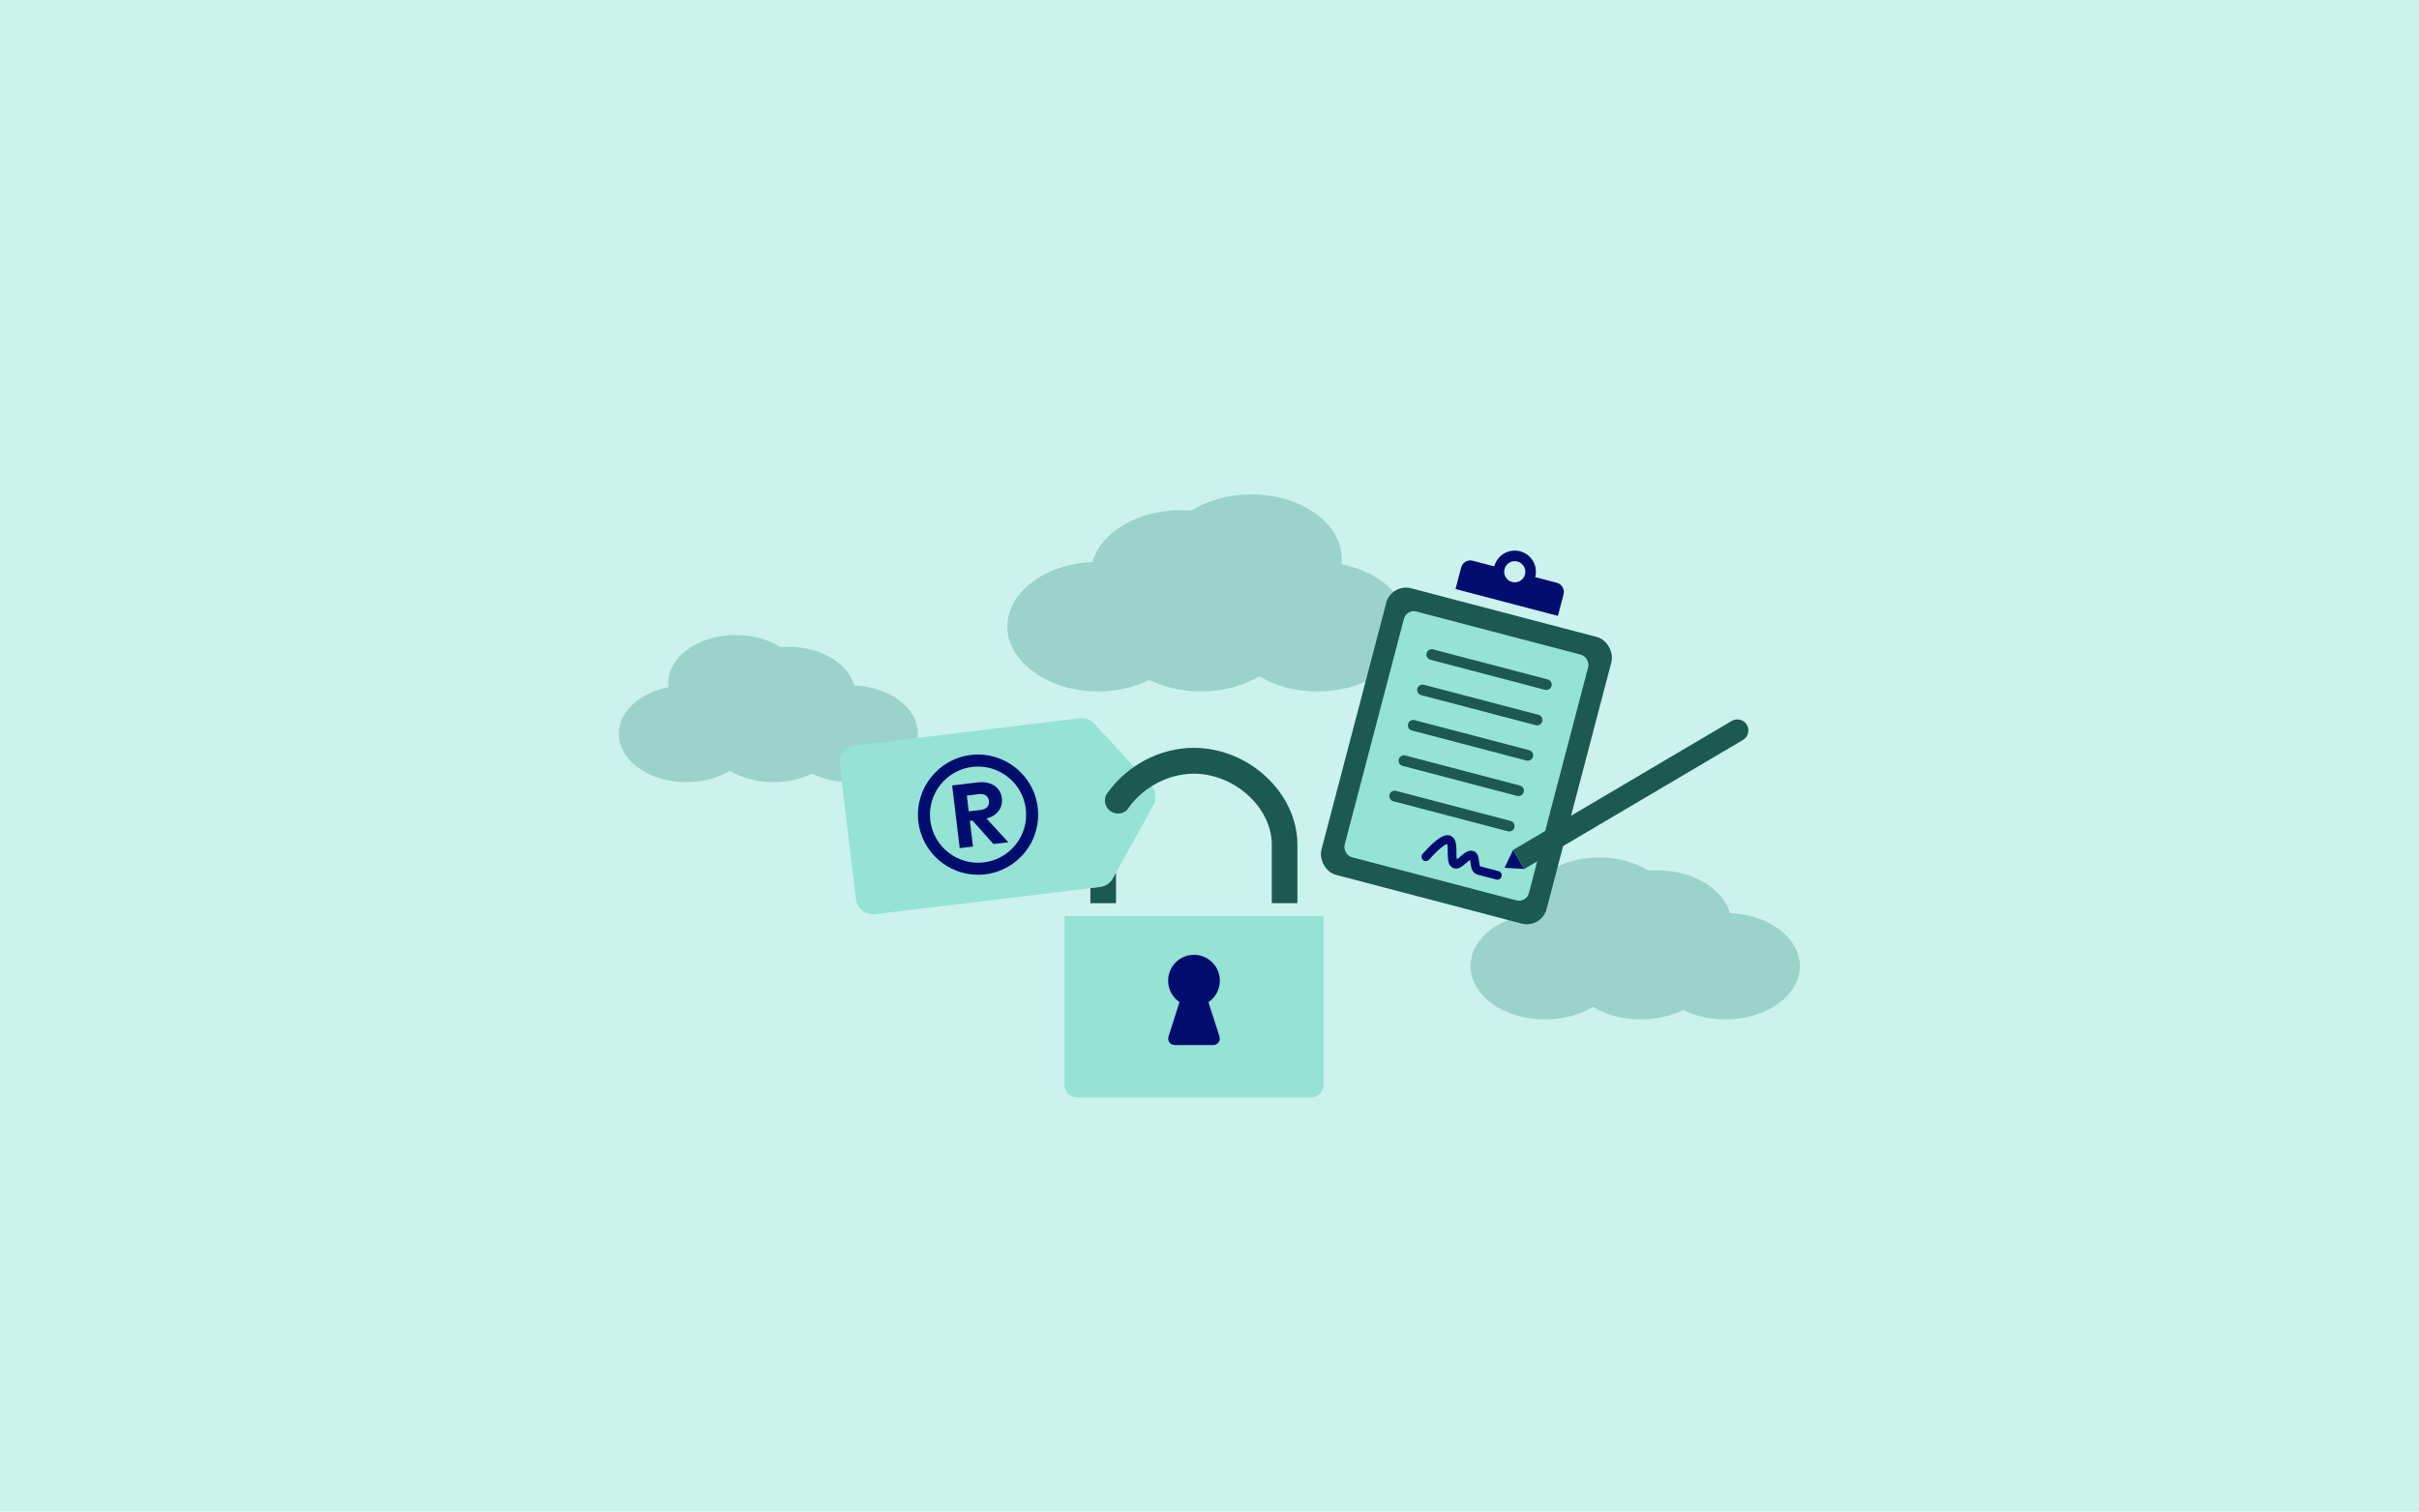 <?xml version="1.0" encoding="UTF-8"?><svg id="Markenschutz" xmlns="http://www.w3.org/2000/svg" viewBox="0 0 3620.5 2263"><defs><style>.cls-1{fill:#94e3d4;}.cls-1,.cls-2,.cls-3,.cls-4,.cls-5{stroke-width:0px;}.cls-2{fill:#1b5951;}.cls-3{fill:#cbf2ec;}.cls-4{fill:#9bd2ca;}.cls-5{fill:#000d6e;}</style></defs><rect class="cls-3" width="3620.5" height="2263"/><path class="cls-4" d="m1000.47,1028.76c-.21-1.89-.32-3.81-.32-5.74,0-39.97,45.27-72.37,101.12-72.37,25.64,0,49.04,6.83,66.87,18.09,3.77-.3,7.6-.47,11.48-.47,48.98,0,89.83,24.93,99.13,58.02,53.05,2.22,95.11,33.71,95.11,72.24,0,39.97-45.27,72.37-101.12,72.37-21.43,0-41.29-4.77-57.65-12.91-16.35,8.14-36.22,12.91-57.65,12.91-24.77,0-47.46-6.38-65.04-16.96-17.58,10.58-40.27,16.96-65.04,16.96-55.85,0-101.12-32.4-101.12-72.37,0-33.3,31.43-61.35,74.22-69.77Z"/><path class="cls-4" d="m2282.65,1369.57c-.23-2.08-.35-4.19-.35-6.32,0-44,49.85-79.68,111.33-79.68,28.23,0,54,7.52,73.62,19.91,4.15-.34,8.36-.51,12.64-.51,53.93,0,98.9,27.45,109.14,63.89,58.41,2.45,104.72,37.12,104.72,79.53,0,44-49.85,79.68-111.33,79.68-23.59,0-45.47-5.26-63.47-14.22-18.01,8.96-39.88,14.22-63.47,14.22-27.27,0-52.25-7.02-71.61-18.67-19.36,11.65-44.34,18.67-71.61,18.67-61.49,0-111.33-35.67-111.33-79.68,0-36.67,34.61-67.54,81.72-76.82Z"/><path class="cls-4" d="m2007.77,844.74c.28-2.54.42-5.1.42-7.69,0-53.53-60.63-96.92-135.43-96.92-34.34,0-65.68,9.15-89.55,24.22-5.05-.41-10.17-.62-15.37-.62-65.6,0-120.31,33.39-132.76,77.71-71.05,2.98-127.39,45.15-127.39,96.75s60.63,96.92,135.43,96.92c28.7,0,55.31-6.39,77.21-17.29,21.9,10.9,48.51,17.29,77.21,17.29,33.18,0,63.56-8.54,87.11-22.71,23.55,14.17,53.93,22.71,87.11,22.71,74.79,0,135.43-43.39,135.43-96.92,0-44.6-42.1-82.16-99.41-93.45Z"/><path class="cls-5" d="m2329.98,872.43l-32.21-8.45h0c4.43-16.89-5.7-34.25-22.6-38.68-16.9-4.43-34.25,5.71-38.68,22.6l-32.21-8.45c-7.6-1.99-15.37,2.55-17.36,10.15l-8.45,32.21,153.21,40.2,8.45-32.21c1.99-7.6-2.55-15.37-10.15-17.36Zm-78.18-20.51c2.22-8.45,10.9-13.52,19.34-11.3,8.45,2.22,13.52,10.89,11.3,19.34-2.22,8.45-10.9,13.52-19.34,11.3-8.45-2.22-13.52-10.89-11.3-19.34Z"/><rect class="cls-2" x="2020.48" y="909.95" width="348.48" height="443.52" rx="30.6" ry="30.6" transform="translate(359.07 -519.94) rotate(14.7)"/><rect class="cls-1" x="2052.15" y="941.63" width="285.12" height="380.28" rx="15.22" ry="15.22" transform="translate(359.08 -519.93) rotate(14.7)"/><path class="cls-2" d="m2316.47,1017.15l-171.45-44.98c-4.29-1.13-8.67,1.43-9.8,5.72-1.13,4.29,1.43,8.67,5.72,9.8l171.45,44.98c4.29,1.13,8.67-1.43,9.8-5.72,1.13-4.29-1.43-8.67-5.72-9.8Z"/><path class="cls-2" d="m2274.79,1176l-171.45-44.98c-4.29-1.13-8.67,1.43-9.8,5.72-1.13,4.29,1.43,8.67,5.72,9.8l171.45,44.98c4.29,1.13,8.67-1.43,9.8-5.72,1.13-4.29-1.43-8.67-5.72-9.8Z"/><path class="cls-2" d="m2260.9,1228.95l-171.45-44.98c-4.29-1.13-8.67,1.43-9.8,5.72-1.13,4.29,1.43,8.67,5.72,9.8l171.45,44.98c4.29,1.13,8.67-1.43,9.8-5.72,1.13-4.29-1.43-8.67-5.72-9.8Z"/><path class="cls-2" d="m2302.58,1070.1l-171.45-44.98c-4.29-1.13-8.67,1.43-9.8,5.72-1.13,4.29,1.43,8.67,5.72,9.8l171.45,44.98c4.29,1.13,8.67-1.43,9.8-5.72,1.13-4.29-1.43-8.67-5.72-9.8Z"/><path class="cls-2" d="m2288.69,1123.05l-171.45-44.98c-4.29-1.13-8.67,1.43-9.8,5.72-1.13,4.29,1.43,8.67,5.72,9.8l171.45,44.98c4.29,1.13,8.67-1.43,9.8-5.72s-1.43-8.67-5.72-9.8Z"/><polyline class="cls-5" points="2264.68 1272.42 2264.65 1272.38 2251.82 1299.13 2251.83 1299.14 2281.44 1300.88"/><path class="cls-5" d="m2242.75,1304.07l-27.5-7.14c-.79-1.31-1.31-5.36-1.59-7.6-.73-5.73-1.64-12.85-7.92-15.08-7.69-2.73-14.54,3.22-20.05,8.01-1.48,1.29-3.7,3.21-5.3,4.28-.51-2.66-.52-7.47-.53-10.6-.03-9.94-.06-20.23-7.79-24.29-9.2-4.83-21.6,2.88-42.83,26.6-2.4,2.68-2.17,6.79.51,9.19.8.72,1.73,1.2,2.7,1.45,2.28.59,4.81-.08,6.49-1.96,17.63-19.7,24.9-22.96,26.95-23.49.92,2.41.94,8.89.95,12.53.03,9.97.06,20.28,8.33,23.57,7.2,2.86,13.5-2.62,19.06-7.45,1.57-1.37,4.14-3.59,5.99-4.75.21,1.17.38,2.56.52,3.65.82,6.44,2.07,16.17,10.84,18.45l27.9,7.24c3.48.9,7.03-1.18,7.94-4.66.9-3.48-1.18-7.03-4.66-7.94h0Z"/><path class="cls-2" d="m2281.44,1300.88l327.25-193.14c7.86-4.64,10.47-14.78,5.83-22.64h0c-4.64-7.86-14.78-10.47-22.64-5.83l-327.25,193.14,16.8,28.47h0Z"/><path class="cls-1" d="m1980.85,1371.48h-387.61v254.1c.95,10.35,10.03,18.03,20.4,17.23h346.81c10.37.8,19.45-6.87,20.4-17.23v-254.1Zm-155.48,180.72c1.43,5.19-1.62,10.55-6.81,11.97-1.01.28-2.07.39-3.12.33h-56.8c-5.37.29-9.97-3.82-10.26-9.2-.06-1.04.05-2.08.32-3.08l16.56-52.05c-17.71-12.03-22.32-36.13-10.29-53.84,12.03-17.71,36.13-22.32,53.84-10.29,17.71,12.03,22.32,36.13,10.29,53.84-2.79,4.11-6.35,7.65-10.48,10.42l16.73,51.89Z"/><path class="cls-5" d="m1825.81,1468.12c0-21.41-17.34-38.77-38.74-38.78-21.41,0-38.77,17.34-38.78,38.74,0,12.85,6.36,24.87,16.99,32.09l-16.56,52.05c-1.41,5.19,1.66,10.54,6.86,11.95,1,.27,2.04.38,3.08.32h56.8c5.37.3,9.96-3.82,10.26-9.19.06-1.05-.06-2.1-.33-3.12l-16.73-51.88c10.74-7.19,17.18-19.26,17.17-32.19Z"/><path class="cls-1" d="m1646.19,1327.91l-336.11,40.59c-14.28,1.72-27.25-8.45-28.98-22.73l-24.26-200.84c-1.72-14.28,8.45-27.25,22.73-28.98l336.11-40.59c8.31-1,16.59,2.05,22.27,8.2l84.54,91.67c7.6,8.24,9.07,20.43,3.65,30.24l-60.28,109.16c-4.05,7.33-11.37,12.26-19.67,13.26Z"/><path class="cls-5" d="m1463.77,1309.55c-44.84,0-83.75-33.58-89.26-79.19-5.95-49.25,29.28-94.17,78.54-100.12,49.26-5.94,94.17,29.28,100.11,78.54,2.88,23.86-3.7,47.41-18.53,66.32-14.83,18.91-36.14,30.91-60,33.79-3.64.44-7.27.66-10.85.66Zm.12-161.96c-2.87,0-5.77.17-8.68.52-39.4,4.76-67.58,40.69-62.83,80.09,4.76,39.4,40.69,67.59,80.09,62.83,19.09-2.3,36.13-11.9,48-27.03,11.87-15.13,17.13-33.97,14.83-53.05-4.41-36.48-35.54-63.35-71.4-63.35Z"/><path class="cls-5" d="m1486.87,1263.58l-31.36-35.23-3.91.47,4.64,38.46-19.84,2.4-11.33-93.79,38.32-4.63c20.11-2.43,34.19,7.65,36.13,23.7,1.73,14.3-7.11,26.19-23.02,30.44l32.63,35.49-22.27,2.69Zm-39.84-72.54l2.85,23.62,17.95-2.17c8.77-1.06,13.21-6.25,12.35-13.4-.88-7.29-6.43-11.27-15.2-10.21l-17.95,2.17Z"/><path class="cls-2" d="m1786.77,1119.54s.09,0,.14,0,.09,0,.14,0h-.27Z"/><path class="cls-2" d="m1786.77,1158.22s.09,0,.14,0c.05,0,.09,0,.14,0h-.27Z"/><path class="cls-2" d="m1786.91,1119.54c-51.24.11-98.55,26.23-127.06,64.47-1.54,2.07-3.03,4.17-4.46,6.31-1.84,4.14-2.28,8.92-.87,13.6,3.12,10.39,14.07,16.3,24.46,13.18,3.09-.92,5.76-2.55,7.94-4.64,1.35-2.03,2.76-4.03,4.25-5.98,21.63-28.38,57.61-48.15,95.75-48.27-.05,0-.09,0-.14,0h.27s-.09,0-.14,0c61.05.18,116.57,50.76,116.57,106.32v87.56h38.34v-87.56c0-77.14-72.36-144.82-154.91-145Z"/><path class="cls-2" d="m1665.86,1314.65c-4.05,7.33-11.37,12.26-19.67,13.26l-14.19,1.71v22.48h38.34v-45.56l-4.48,8.11Z"/><path class="cls-2" d="m1786.77,1119.54s.09,0,.14,0c.05,0,.09,0,.14,0h-.27Z"/></svg>